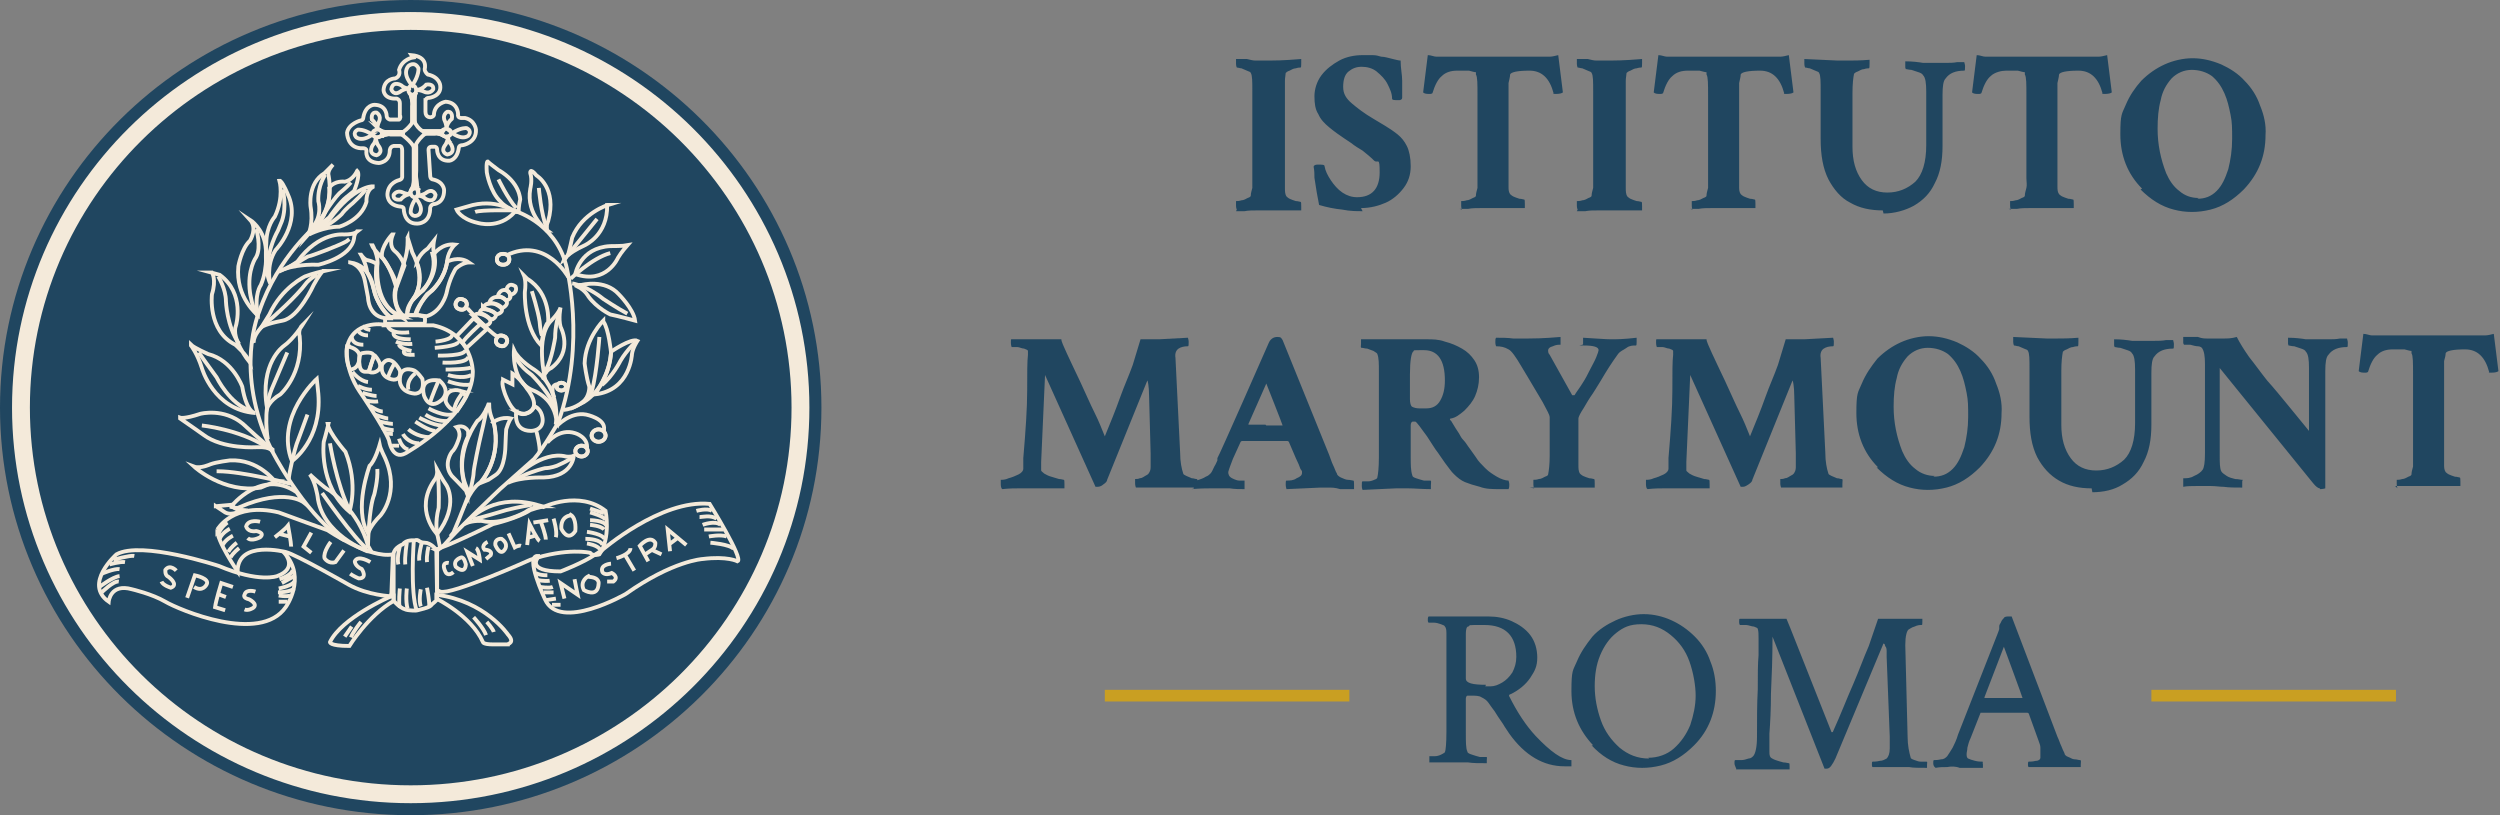 <?xml version="1.0" encoding="UTF-8"?>
<svg id="Livello_1" xmlns="http://www.w3.org/2000/svg" xmlns:xlink="http://www.w3.org/1999/xlink" version="1.1" viewBox="0 0 322 105">
  <rect x="0" y="0" width="322" height="105" fill="#808080" stroke="none"/>
  <!-- Generator: Adobe Illustrator 29.1.0, SVG Export Plug-In . SVG Version: 2.1.0 Build 142)  -->
  <defs>
    <style>
      .st0, .st1, .st2, .st3 {
        fill: none;
      }

      .st1 {
        stroke-width: 2.3px;
      }

      .st1, .st2 {
        stroke: #f4eada;
      }

      .st1, .st2, .st3 {
        stroke-miterlimit: 10;
      }

      .st2 {
        stroke-width: .5px;
      }

      .st3 {
        stroke: #c99f22;
        stroke-width: 1.5px;
      }

      .st4 {
        fill: #204660;
      }

      .st5 {
        clip-path: url(#clippath);
      }
    </style>
    <clipPath id="clippath">
      <rect class="st0" y="0" width="322" height="105"/>
    </clipPath>
  </defs>
  <g class="st5">
    <g>
      <path class="st4" d="M52.9,105c29.2,0,52.9-23.5,52.9-52.5S82.1,0,52.9,0,0,23.5,0,52.5s23.7,52.5,52.9,52.5Z"/>
      <path class="st1" d="M52.9,102.3c27.7,0,50.2-22.3,50.2-49.8S80.6,2.7,52.9,2.7,2.7,25,2.7,52.5s22.5,49.8,50.2,49.8Z"/>
      <path class="st2" d="M53.2,7.4s-1.4.2-1.8,1.6c0,0,.3.8-.5,1.1,0,0-1.4,0-1.5,1.5,0,0,0,1.2,1.7,1.1,0,0,.4.1.4.6v1.6c.1,0,.1.4-.1.5h-1.2c0,0-.4-.1-.4-.5,0,0,0-1.4-1.6-1.4,0,0-1.1,0-1.4,1.6,0,0,0,.4-.3.4,0,0-1.6.4-1.8,1.6,0,0,0,1.9,1.8,2,0,0,.7-.1.7.3,0,0-.3,1.5,1.6,1.6,0,0,1.4-.1,1.4-1.6,0,0,0-.5.5-.6h.8c0,0,.3,0,.3.6v3.4c0,0,0,.3-.4.4,0,0-1.4.3-1.5,1.8,0,0-.1,1.4,1.6,1.6,0,0,.5,0,.5.3,0,0,0,2,1.8,1.9,0,0,1.5,0,1.6-1.8,0,0-.1-.5.4-.7,0,0,1.4,0,1.4-1.8,0,0,0-1.1-1.5-1.4,0,0-.3,0-.3-.6l-.2-3.1s-.1-.5.4-.5h.4c0,0,.3,0,.3.4,0,0,0,1.5,1.6,1.4,0,0,1-.1,1.2-1.7,0,0,0-.3.5-.3,0,0,1.8-.3,1.7-2,0,0-.1-1.2-1.4-1.5h-.5c0,0-.5,0-.4-.5,0,0,0-1.5-1.6-1.6,0,0-1.3.2-1.5,1.5,0,0,.1.4-.4.5,0,0-.7.1-.7-.7v-1.5c.1,0,0-.3.5-.3,0,0,1.6-.2,1.4-1.6,0,0-.1-1.1-1.6-1.4,0,0-.4-.3-.4-.7,0,0,.5-1.6-1.7-1.8,0,0,0,0,0,0Z"/>
      <path class="st2" d="M53.3,15.5s-.6,1.1-1.7,1.7c0,0,1.4,1,1.8,1.9,0,0,.1-.9,1.5-2,0,0-1-.2-1.6-1.6h0ZM53.6,11.6c0,.4-.2.6-.5.6s-.5-.3-.5-.6.2-.6.5-.6.5.3.5.6h0ZM53.1,11s-1.4-1.4-.5-2.5c0,0,.8-.7,1.3.3,0,0,.1.9-.8,2.2,0,0,0,0,0,0Z"/>
      <path class="st2" d="M52.7,11.4s-.6,0-1-.4c0,0-1.1-.7-1.3.5,0,0,.3,1,1.3.2,0,0,.5-.3,1-.3h0ZM53.6,11.6s.7,0,1.3-.7c0,0,1-.2.9.6,0,0-.4.7-1.2.3,0,0-.4-.2-.9-.2ZM52.9,12.2s.3.9.2,1.5v2h.3v-2.9c0,0,0-.6.2-.9,0,0-.3.6-.7.3Z"/>
      <path class="st2" d="M52.9,12.2s.3.9.2,1.5v2h.3v-2.9c0,0,0-.6.2-.9,0,0-.3.6-.7.3ZM48.6,16.7c.4,0,.6.2.6.5s-.3.5-.6.5-.6-.2-.6-.5.3-.5.6-.5h0Z"/>
      <path class="st2" d="M48,17.3s-1.2,1-2.1.4c0,0-.6-.6.2-1,0,0,.7-.1,1.8.6ZM48.4,17.7s0,.6-.4,1c0,0-.7,1.1.5,1.3,0,0,1-.3.2-1.3,0,0-.3-.5-.3-1h0ZM48.6,16.7s0-.7-.7-1.3c0,0-.2-1,.6-.9,0,0,.7.4.3,1.2,0,0-.2.4-.2.9h0ZM49.2,17.5s.7-.3,1.1-.2h1.6v-.3h-2.2c0,0-.5,0-.7-.2,0,0,.5.3.3.7h0Z"/>
      <path class="st2" d="M49.2,17.5s.7-.3,1.1-.2h1.6v-.3h-2.2c0,0-.5,0-.7-.2,0,0,.5.3.3.7h0ZM57.5,16.6c-.4,0-.6.2-.6.5s.3.5.6.5.6-.2.6-.5-.3-.5-.6-.5ZM58.2,17.1s1.2,1,2.1.4c0,0,.6-.6-.2-1,0,0-.7-.1-1.8.6Z"/>
      <path class="st2" d="M57.7,17.6s0,.6.4,1c0,0,.7,1.1-.5,1.3,0,0-1-.3-.2-1.3,0,0,.3-.5.3-1h0ZM57.5,16.6s0-.7.7-1.3c0,0,.2-1-.6-.9,0,0-.7.4-.3,1.2,0,0,.2.4.2.9,0,0,0,0,0,0ZM57,17.4s-.6-.3-1-.2h-1.3v-.3h1.9c0,0,.4,0,.6-.2,0,0-.4.3-.2.7Z"/>
      <path class="st2" d="M57,17.4s-.6-.3-1-.2h-1.3v-.3h1.9c0,0,.4,0,.6-.2,0,0-.4.3-.2.7ZM52.9,24.8c0-.4.2-.6.5-.6s.5.3.5.6-.2.6-.5.6-.5-.3-.5-.6ZM53.5,25.5s1.2,1.2.5,2.1c0,0-.7.6-1.1-.2,0,0-.1-.8.7-1.9,0,0,0,0,0,0ZM53.8,25.2s.6,0,1,.4c0,0,1.1.7,1.3-.5,0,0-.3-1-1.3-.2,0,0-.5.3-1,.3h0ZM52.9,25s-.7,0-1.3.7c0,0-1,.2-.9-.6,0,0,.4-.7,1.2-.3,0,0,.4.2.9.2h0Z"/>
      <path class="st2" d="M53.8,24.4s-.3-1.6-.2-2.4v-3.1h-.3v4.3c0,0,0,.6-.2,1,0,0,.4-.3.8,0"/>
      <path class="st2" d="M53.8,24.6s-.3-1.6-.2-2.4v-3.1h-.3v4.3c0,0,0,.6-.2,1,0,0,.4-.3.8,0h0ZM66.1,27.1s5.3,1.4,6.8,7c0,0,2.7,10-1,20.3,0,0-1.8,3.2-3.1,4.7l-4.4,3.9s-5.7,5.4-7.2,7.2l-.5.4-.4-1.9s-.3-1.4.2-3.3c0,0,.1-2.3-.1-4.1"/>
      <path class="st2" d="M58,69.1l.4-.5c.8-1.8,2.2-5.5,2.2-5.5,0,0,.4-1.7.4-2.2,0-.5.7-3.9,1-5.1.3-1.2.7-3.2.7-3.2M66.8,27.2s0-.7.2-1.5c0,0,0-2.2-2.8-3.8,0,0-1.2-.9-1.4-1.1,0,0-.2,0-.1,1.4,0,0,.4,2.5,1.8,3.8,0,0,.6.8,2.3,1.3h0Z"/>
      <path class="st2" d="M64.2,23.1s1.2,2.5,2.3,3.7M66.3,27.3s-2.4-1.9-6.1-.7l-1.4.4s.5,1.2,2.7,1.7c0,0,2.8.9,4.8-1.4h0Z"/>
      <path class="st2" d="M66.1,27.1s-4.1-.1-4.9.2M70.5,29.7s-2.8-2-2.2-5.4c0,0,.3-1.1,0-2,0,0-.1-.8.8.3,0,0,2.7,1.6,1.5,5.9,0,0-.3.5-.1,1.2Z"/>
      <path class="st2" d="M69.4,24.2s.3,3.5,1,5.1M78.3,26.4s-3.3,1-4.6,4.2c0,0-.3,1.4-.5,2.1,0,0-.2.5-.6.8,0,0,.3-.8,2.7-1.9,0,0,3-1.3,2.9-5.2Z"/>
      <path class="st2" d="M76.9,28.2s-2.6,3.2-3.4,4.2c-.8,1,0,.1,0,.1M73.5,35.9s2.8-2.7,5.1-3.3"/>
      <path class="st2" d="M74.1,35.3s.6-3.4,4.5-3.6c0,0,1.7,0,2.2-.1,0,0-.8.9-1.2,1.6,0,0-1.5,3.5-5.5,2.1h0ZM73.7,36.5s1.9.3,4,2c0,0,1.8,1.2,3.1,1.9"/>
      <path class="st2" d="M74.9,36.7s3-.8,4.8,1.2c0,0,1.9,1.9,2.1,3.4,0,0-2.2-.6-3.2-.8,0,0-1.7-.8-2.8-2.3,0,0-.4-.8-1.4-1.3,0,0,.3-.2.3-.2ZM77.7,41.3s-2.3,2.3-2.4,5.5c0,0,.2,1.8.6,3,0,0,.1,1.2-.9,2.1,0,0,3.3-1.6,3.7-6.5,0,0-.3-3.1-1-4Z"/>
      <path class="st2" d="M77.2,43.4s-.3,4.6-1,7.1c0,0-1.1,2-3.6,2.3M78.7,45.3s2.6-1.8,3.4-1.4c0,0-.6.9-.7,1.7,0,0-.2,4.7-4.8,5.2,0,0,2-2.7,2.1-5.4h0Z"/>
      <path class="st2" d="M82.1,43.8s-1.4,1.3-2.2,2.7c0,0-1,2-2.4,3.1M71.7,54.9s1.7-1.9,3.8-1.5c0,0,2.5.5,2.3,1.9v.3"/>
      <path class="st2" d="M78,56.1c0,.4-.4.8-.9.8s-.9-.4-.9-.8.4-.8.9-.8.9.4.9.8Z"/>
      <path class="st2" d="M78,56.1c0,.4-.4.8-.9.8s-.9-.4-.9-.8.4-.8.9-.8.9.4.9.8ZM72.9,49.8c0,.3-.3.5-.6.5s-.6-.2-.6-.5.3-.5.6-.5.6.2.6.5h0Z"/>
      <path class="st2" d="M72.9,49.8c0,.3-.3.5-.6.5s-.6-.2-.6-.5.3-.5.6-.5.6.2.6.5h0ZM65.6,33.4c0,.4-.3.7-.8.7s-.8-.3-.8-.7.3-.7.8-.7.8.3.8.7Z"/>
      <path class="st2" d="M65.6,33.4c0,.4-.3.7-.8.7s-.8-.3-.8-.7.3-.7.8-.7.8.3.8.7ZM75.7,58.1c0,.4-.4.7-.8.7s-.8-.3-.8-.7.4-.7.8-.7.8.3.8.7Z"/>
      <path class="st2" d="M75.7,58.1c0,.4-.4.7-.8.7s-.8-.3-.8-.7.4-.7.8-.7.8.3.8.7Z"/>
      <path class="st2" d="M70.5,57s1.5-1.9,3.6-1.2c0,0,1.7.5,1.5,2M66.3,61.5s3.5-3.5,6.6-2.7c0,0,.6.1,1-.1,0,0-.1,2.7-3.9,2.8,0,0-3-.1-4.6.7l.8-.6h0Z"/>
      <path class="st2" d="M73.8,58.9s-.9.6-2.1,1.1c0,0-.8.3-1.5.3,0,0-1.4.3-2.9,1l-.8.4M60.3,67.1s2.9-3.5,8.4-2.2l1.1.3s-1.1,0-2.2.8c0,0-3.1,1.7-5.5,1.1,0,0-1.1-.1-2.1.3,0,0,.3-.3.3-.3Z"/>
      <path class="st2" d="M68.5,65s-1.7.3-3.3.7c0,0-3.3,1-4.3,1.2M56.3,68.8s-3-3.1-.4-6.9c0,0,.5-.5.4-1.4,0,0,.7,1.3,1.2,2,0,0,1.7,2.5-1.2,6.3ZM62.9,52.1s-.6,1.6-1.4,2.1c0,0-3.5,4.6-1.2,9,0,0,.1.4,0,.9,0,0,.7-1.4,1.6-2,0,0,2.8-3,1.7-7.7,0,0-.6-1-.6-2.3h0Z"/>
      <path class="st2" d="M60.4,55.8s-.3-1.2-1.6-.8c0,0,.6.6.3,1.5,0,0-.4,1.3-.9,1.7,0,0-1.2,1.6,0,3.1,0,0,1.3,1.3,2,2.1v.3c0,0-1.7-4.1.1-7.5v-.4c0,0,0,0,0,0ZM63.5,54.4s1-.8,2.3-.5c0,0-.3.4-.6,1.4,0,0-.1,1.6-.1,2.1,0,0,0,3-1.3,3.8l-.9.6-1,.4s2.8-3.2,1.7-7.7ZM64.8,48.9l1.2.6v-1.4c0,0,1,.6,1.9,2,0,0,2,2.3,0,3.1,0,0-1.5,1-2.8-2.3,0,0-.6-1.5-.3-1.9Z"/>
      <path class="st2" d="M66.5,53s-.5,2.5,1.9,2.5c0,0,1.5,0,1.5-1.4,0,0,0-1.2-.9-1.7h-.2c0,0-.6,1.5-2.3.6ZM69.1,55.6s.5,1.9.4,2.7M71.6,54.5s.7-4.5-2.8-6.9c0,0-2-1.2-2.6-2.5,0,0-.4,4.1,2.5,5.2,0,0,2.9,1,3,4.3Z"/>
      <path class="st2" d="M66.4,45.9s.3,1.1,2.1,2.4c0,0,2.7,2.7,3,4.5M70.2,48.8s-1.3-5.4.8-7.5c0,0,1-1,1.2-1.7,0,0-.3,1.4,0,2.5,0,0,1.7,3.1-1.2,5.3,0,0-.8.3-1,1.3Z"/>
      <path class="st2" d="M71.9,40.7s-.4,1.3-.4,2.8c0,0-.4,2.7-1.2,4.2v.4M71.4,51.2s-.7-1.5.3-1.7M70.6,41.6s.4-3.8-2.7-5.7l-.4-.4s.3.7.1,2.1c0,0-.2,4.5,2.1,6.9,0,0,.3-2.4.9-3h0Z"/>
      <path class="st2" d="M68.5,37.5s.8,2.5,1,3.9c0,0,.1,1.4.3,1.8M73.2,35.7s-2.9-5.3-8-2.8M52.5,30.6s.1,1.6-.4,3l-.7,2.2s-1.5,3.2.7,5h.3c0,0,.1-1.5,1.1-2.7,0,0,1.4-2.2-.4-5.6,0,0-.6-1.9-.6-1.9Z"/>
      <path class="st2" d="M53.7,33.8s.2-1,1.4-1.8l.8-1s-.2,1,0,1.6c0,0,.8,2.5-1.5,4.8l-1.3,1.3s1.7-2.1.6-4.9Z"/>
      <path class="st2" d="M55.9,32.7s1-1.4,2.7-1.2c0,0-.8.7-1,2,0,0-.1,2.6-2.6,4.4,0,0-1.5,1.9-1.5,2.7h-1c0,.1-.6-1.3,2-3.2,0,0,1.9-2.1,1.2-4.7ZM48,31.6s.8,1.5.6,2.6c0,0-.4,4.6,2.4,6.2l.8.5s-1.5-2-.8-4c0,0-.8-2.9-1.9-3.8,0,0-1-1-1.2-1.5Z"/>
      <path class="st2" d="M50.5,30.2s-1.5,1.6-1.3,2.9c0,0,1.7,2.3,1.9,3.8l1-2.7s-.4-1.2-1.3-1.9c0,0-.8-.6-.2-2.1ZM45.1,33.8s1.5.3,1.9,2.4l.4,2.1s0,2.7,2.6,2.7h.4c0-.1-1.7-1.2-2.3-3.9,0,0-.3-2.9-3-3.3Z"/>
      <path class="st2" d="M46.5,32.8s.6,1,.8,2.3c0,0,.6,1,1,2.8,0,0,.8,2.3,2.1,3h1.4c0,0-4-1.4-3.3-6.9,0,0-.3-.3-1.2-.5,0,0-.3,0-.8-.7h0ZM57.6,33.7s1.5-.8,2.8.1c0,0-.8,0-1.7.8,0,0-.8,1.2-1.2,3.2,0,0-.6,2.5-2.8,3l-1.1-.3s.5-1.9,2.1-3.1c0,0,1.6-1.6,1.9-3.7Z"/>
      <path class="st2" d="M49.6,41.1v.6h5.1s.1-.5,0-1c0,0-1.5-.3-4.1.1l-.9.2Z"/>
      <path class="st2" d="M49.4,41.8s-3.9-.6-4.7,2.9c0,0-.4,2.7,1.6,5.7,0,0,3.1,4.5,3.8,6.3,0,0,.4,2.6,2.1,1.7,0,0,8.7-4.8,8.7-10.5,0,0,0-4.9-5.1-6h-1.2c0,0-5.2,0-5.2,0Z"/>
      <path class="st2" d="M58.8,43.3l2.2-2.3,1.7,1.4-2.6,2.4-1.4-1.6Z"/>
      <path class="st2" d="M61.8,41.8s-1.9,1.7-2.2,2.3M60.2,39.7s2.5,2.8,3.9,3.7M59.9,38.7c.3.3.3.7,0,1-.2.3-.7.2-1,0-.3-.3-.3-.7,0-1,.2-.3.7-.2,1,0Z"/>
      <path class="st2" d="M59.9,38.7c.3.3.3.7,0,1-.2.3-.7.2-1,0-.3-.3-.3-.7,0-1,.2-.3.7-.2,1,0ZM65.1,43.4c.3.3.3.7,0,1-.2.3-.7.2-1,0-.3-.3-.3-.7,0-1,.2-.3.7-.2,1,0h0Z"/>
      <path class="st2" d="M65.1,43.4c.3.3.3.7,0,1-.2.3-.7.2-1,0-.3-.3-.3-.7,0-1,.2-.3.7-.2,1,0h0ZM61.1,40.7s.1-.5,1-.2c0,0,1.7.6.8,1.3l-.4.2-1.5-1.3Z"/>
      <path class="st2" d="M61.8,40.3s0-.6.8-.5c0,0,2.1.5.9,1.3h-.3c0,.1-.4-.5-1.4-.8Z"/>
      <path class="st2" d="M62.3,39.6s.1-.7,1.3-.5c0,0,2.1.8.4,1.4,0,0-.6-.6-1.8-.7,0,0,0-.3,0-.3Z"/>
      <path class="st2" d="M63.1,38.8s.3-.8,1.5-.5c0,0,1.5.6.1,1.4,0,0-.6-.8-1.7-.6,0,0,.1-.3.1-.3Z"/>
      <path class="st2" d="M64.2,37.9s.4-.9,1.2-.4c0,0,.9.9-.2,1.2,0,0-.5-.6-1.1-.5,0,0,.1-.3.1-.3Z"/>
      <path class="st2" d="M65.2,37.4s.2-1.2,1.2-.5c0,0,.4.8-.7,1.1,0,0,0-.5-.5-.6ZM49.9,41.8s0,1.3,2.8,1M50.7,42.9s-.3.8,2.2.8M51,44s.8.4,2.1.3M51.4,44.4s0,.5,1.6.8M52.1,45.1s-.6.7,1.3.6M47,42s-.4.3.7.5M46.2,42.7s.3.5,1.2.5M45.3,43.3s-.1,1.1,1.5,1.1M56.1,44s2.4-.2,2.1-1M56,44.8s3.3-.2,3-.9M56.4,45.8s3.8.1,3.5-.8M57,46.7s3.3.2,3.3-.8M57.4,47.6s3.5,0,3.4-.4M57.7,48.3s1.9.6,3,0M57.7,49.1s1.8.7,3,.4M45.1,44.7s1.2.3,1.2,1.2c0,0,.1,1.6-1.2,1.7,0,0-.7-1.1-.4-3h.3Z"/>
      <path class="st2" d="M46.6,45.5s1.7-.4,1.5.5l-.6,1.8s-1.1.5-1.2-.9c0,0-.2-1.2.3-1.4h0Z"/>
      <path class="st2" d="M48.2,45.7s1.2,1.2.6,1.9c0,0-.5.6-1.3.3,0,0,.6-2,.8-2.3ZM49.2,47s.9-1.8,2.3.7c0,0,.3,1.2-.8,1.2,0,0-1.8-.1-1.5-1.9Z"/>
      <path class="st2" d="M50.8,46.8s-.7,1.2-.8,1.8M53.3,47.7s-1.9-.8-1.8,1.4c0,0,0,1.4,1.9,1.6,0,0,1.4.1,1-1.9,0,0-.6-.9-1.1-1.1Z"/>
      <path class="st2" d="M53.5,48.1s-1.2.8-.9,2.1M56.5,49s-2.5-.5-1.9,1.9c0,0,.6,2.1,2.3.6,0,0,1.3-1.1-.3-2.5Z"/>
      <path class="st2" d="M56.5,49s-1,2.3-1.1,2.9M59.2,50.3s-1.8-.5-1.8,1.4c0,0,.4,1.2,1.5,1.2l1.1-1.8s-.2-.6-.8-.8h0Z"/>
      <path class="st2" d="M59.5,50.7s-.9,1.1-1,2.1M45.4,47.9s.9,1.2,2,1.3M46.1,49.7s.9.5,1.8.5M46.7,50.6s1.2.4,1.8.4M47.2,51.6s.8.2,1.5.1M47.7,52.3s1,.7,1.6.7M48.3,53.4s1.3.5,1.7.5M48.9,54.3s1.3.3,1.7.3M49.2,55.1s1,.3,1.5.3M49.8,55.8s.5.1.8.1M50.5,57.4s.5,0,.9,0M51.4,56.5s.3,1.2,1.2,1.4M51.9,55.9s.6,1.2,2.1,1.2M52.6,55.3s1.1,1,2.7,1M53.5,54.3s1.7,1.2,2.6,1.2M54,53.8s1.8,1,2.9,1M54.8,53.4s1.4,1,3,.8M55.2,52.6s2.1,1.2,3.3.7M44.4,69.6l-.5-.3c-4.9-3.4-8.9-11.3-8.9-11.3-5-10.2-1.6-17.9-1.6-17.9,2.4-7.1,7.5-11.2,7.5-11.2,0,0,1.8-3,2.8-4,0,0,1-.8,1.5-1.4"/>
      <path class="st2" d="M42.9,21.2s-.7.7-.6,1.3c0,0,1,4.3-1.8,6.8l-.8.9s.7-1.3.3-3.6c0,0-.4-3,1.8-4.3,0,0,1.1-1.1,1.1-1.1Z"/>
      <path class="st2" d="M41.9,22.5s-1,1.4-.9,3.4c0,0,.6,1.9-.8,3.4"/>
      <path class="st2" d="M46,22s-.5,1.2-1.6,1.4c0,0-1.3-.2-2,.8,0,0,.5,3.2-2.8,6,0,0,2-1.6,2.8-2.2,0,0,1.4-2,2.2-2.6l1-.8s.9-2.1.4-2.6Z"/>
      <path class="st2" d="M48,24s-2.4-.1-5.6,4.3c0,0-1.3,1.3-2.6,1.9,0,0,1.9-1,3.9-1,0,0,2.8-.8,3.5-3.2,0,0-.1-1.4.8-1.9Z"/>
      <path class="st2" d="M47.1,24.4s-.3.5-1.7,1.8c0,0-.9.7-1.4,1.4,0,0-1.4,1.4-3.1,2M33.2,40.6s-2.9-2.3-2.5-6.3c0,0,.4-2.3,1.5-3.3,0,0,1-1.6,0-2.7,0,0,1.7,1.1,2,3.4,0,0,.4,2.7-.6,5,0,0-.9,1.2-.4,3.8h0Z"/>
      <path class="st2" d="M33,29.5s.7,2.3,0,3.6c0,0-1.2,1.6-.8,4.6,0,0,.3,2.1,1,3M36,23.3s.6,2.1-.6,4.6c0,0-1.1,1.2-1.1,3.4,0,0-.3,3.5.5,5.2,0,0-.6-2.3.7-4.3,0,0,3.3-3.4,1.6-7.1,0,0-.6-1.5-1-1.8ZM27.3,35.1s.6.9,0,2.8c0,0-.6,4.7,3,6.5,0,0,1.6,1.4,1.8,2.2,0,0-2.4-3-1.7-4.7,0,0,1.2-4.1-2.1-6.5l-1.1-.3Z"/>
      <path class="st2" d="M28.1,35.6s1,1.6,1,3.2c0,0,.1,3.2,1.7,5.5M24.6,44.5s.8,1,1.4,2.9c0,0,1.5,5.4,6.9,5.8,0,0-1.1.1-1.7-3.4,0,0-1.2-3.4-4.4-4.2,0,0-1.8-.8-2.2-1.2Z"/>
      <path class="st2" d="M25.6,45.4s1.4,2,2.3,3.2c0,0,1.7,3.5,4.4,4.3M23.2,53.8s.5.2,2.6-.5c0,0,3-.8,5.5,1.3,0,0,3,2.8,3.8,3.3v.3c0,0-.1-.7-2-.6,0,0-4.4.3-6.9-1.6,0,0-2.4-1.7-3-2.1Z"/>
      <path class="st2" d="M26,54.8s4.8.5,8.2,2.7M36.4,24.4s.6,2.1-.1,4.1l-.5,1.2s-1.4,2.4-1.3,4.9M35.9,35l2.5-1.2s1.2-.8,1.4-.8c.2,0,3.7-1.3,4.8-1.9l.4-.3"/>
      <path class="st2" d="M46,29.8s-.2.4-1.7.4c0,0-3.2-.4-6,3.5l-1.2.8s1.7-.5,3.9-.4c0,0,4.2-.9,4.6-3.4,0,0,0-.6.4-.9ZM32.7,44.2s-.4-1.2,2.4-3.3c0,0,3.1-2.7,4.4-4.5,0,0,.6-.7,1.4-1"/>
      <path class="st2" d="M41.7,34.9s-1.4.3-2.4.7c0,0-3,1.4-4.6,4.9l-1,1.6s.6-.4,2.7-.8c0,0,0,0,0,0,2.1-.4,4-4.6,4-4.6,0,0,.7-1.3,1.2-1.8,0,0,0,0,0,0ZM34.5,56.6s-.7-3.6.5-6.5l2-4.7"/>
      <path class="st2" d="M39,41.8s-1.2,1.9-2.5,2.8c0,0-3.1,2.2-2.1,8,0,0,.3-1,1.7-1.8,0,0,3-2.6,2.5-7.5,0,0-.3-.8.4-1.5h0ZM39.6,53.4s-1.2,3.3-1.4,3.8c-.2.5-1,3.8-1,4.5"/>
      <path class="st2" d="M40.8,48.8s-5.4,4.9-3.2,10.6c0,0,3.9-2.7,3.4-8.7l-.2-1.9ZM37.4,62.3s-6.2-1.6-9.3-1.6c0,0-.1,0-.2,0"/>
      <path class="st2" d="M35.4,62s-2.1-2.9-5.8-2.7c0,0-1.7.2-2.5.5,0,0-1.3.6-2.1.3,0,0,3.8,3.5,8.6,2.7l1.9-.8h0Z"/>
      <path class="st2" d="M29.8,65.2s3.9-4.9,8.4-1.8l.9,1.3s-2.4-1.9-8.2.6c0,0,.2.3-1.1,0h0Z"/>
      <path class="st2" d="M27.8,65.2l2.2-.2s-.2.6,1.2.7c0,0-1.3.8-2.2.3l-1.2-.8ZM47.3,71s-5.9-2.2-6.4-7.1c0,0-.3-1.9-1-2.8,0,0,1.9,1.8,2.6,2.1,0,0,3.7,2.6,4.9,7.1l.4.7s-.5,0-.5,0Z"/>
      <path class="st2" d="M41.5,63.5s4.1,5.9,5.8,7.2M47.4,70.2s.1-4.8.8-6.5c0,0,.5-1.9.4-3.3"/>
      <path class="st2" d="M48.9,57.3s-.6,2.1-1.3,2.7c0,0-2.1,5.6-.2,8.7,0,0,.3-1,1.6-2.3,0,0,2.6-2.9.6-7.4,0,0-.6-1.2-.7-1.7ZM42.3,54.6s-.3,1.3-.6,2.3c0,0-.7,5.6,3.3,9,0,0,1.2-3.4-.5-7.7,0,0-2.1-2.4-2.3-3.6Z"/>
      <path class="st2" d="M42.5,57.1s.8,5.2,2.6,8.8M53.3,69.6s-1-.1-1.4.5c0,0-1.1.4-1.2,1.2v6.1c.1,0,.8,1.1,2,1.2,0,0,.8.1,1.1,0,.3-.1,1.4-.3,1.7-.6.2-.3.8-.6.8-.9s-.1-6.3-.1-6.3c0,0-.7-.9-1.5-.9s-.7-.5-1.3-.3Z"/>
      <path class="st2" d="M50.4,76.8c-.3.1-6.4,2.8-7.9,5.9,0,0-.1.5,2.5.5,0,0,2.4-3.9,5.7-5.8v-.7h-.3ZM56.2,77.1s4.5,2.2,6,5.6c0,0,0,.3,1.3.3h1.9c0-.1,1-.2,0-1.3,0,0-2.9-4.3-9.2-5.1,0,0,0,.6,0,.6ZM53.3,69.6s-.5,6.8.4,9.1M52.4,69.9s-.3,1.8-.2,2.8M51.5,70.4s-.4,1.3-.2,2.3M54.3,70s-.4,1.5-.3,2.2M55.2,70.4s-.3,1.1-.2,2M55,75.7s.3,1.6.3,2.4M54.2,75.9s-.3,1.4,0,2.2M52.4,75.8s-.2,1.6.1,2.6M51.5,75.8s-.2,2,0,2.4"/>
      <path class="st2" d="M45.3,80.7s-.7,1-.9,1.3M46.5,80.1s-1,1.2-1.3,2M61,79.5s1.3,1.4,1.6,2.3M62.7,80.1s.8.9.9,1.3M28,68.2s2-3.6,7.9-2.2l6.3,2.3s5.4,3.7,8.4,3.1l-.2,5.4s-3-.1-5.5-1.5c0,0-6.8-3.9-8.1-4.2,0,0-6.2-1.6-6.2,2.5,0,0-2.8-4.1-2.6-5.4h0s0,0,0,0Z"/>
      <path class="st2" d="M29.3,67.3s-.8.5-1.2,1.5M29.6,68.1s-1,.5-1.3,1.3M30,69s-1,.5-1.3,1.2M30.5,69.9s-.8.6-1.1,1.2M30.8,70.6s-.8.6-1.1,1.2M33.5,67.2s-1.5-.4-1.8.6c0,0,.2.8,1.3.6,0,0,1.2.2.5.8,0,0-1.1.6-1.6.1M35.4,69.2s1.3-1,1.7-1.5c0,0,.4,2.2.4,2.7M36.1,68.8l1.2.3M40.1,68.6l-1,1.8,1,.8M42.6,69.8s-1,1.3-.8,2.1c0,0,.5.8,1.4.5l1.1-1.5M47.7,72.4s-1.6-1-2-.1c0,0,0,.6.9,1,0,0,.8,1.2-.4,1.2,0,0-.7-.3-1.1-.6M57.8,72.5s-1.1-.2-.4,1.2c0,0,.3.6,1,0M59.4,71.8s-1.1.3-.7,1.2c0,0,1.2,1.1,1.3-.3,0,0-.2-1-.6-.9ZM60.9,72.9l-.7-1.8,1.6,1s-.1-1.3-.5-1.5M62.8,69.8s-.9.4-.4,1c0,0,1.1,0,.8.7l-.6.5M64.6,69.4s-.9-.1-.8.8c0,0,.6,1.5,1.2.6,0,0,.6-.7-.4-1.4h0ZM65.5,68.7l.8,1.8s.5-.3.8-.2M67.9,70.2l.3-2.7s1,2,1.3,2.2M67.9,69.3l1-.3M68.7,67.3s1.4-.2,1.9-.3M69.7,67.3s.6,1.6.6,2.2M71.3,66.8s.5,1.6.3,2.4M73.4,66.4s-1.2.1-1.1,1.7c0,0,.8,1.8,1.8.3,0,0,.2-1.6-.6-2.1h0s0,0,0,0Z"/>
      <path class="st2" d="M56.1,70.8s1.5-.4,7.4-3.3c0,0,3.1-.7,4.8-1.8,0,0,1.4-.5,1.7-.4,0,0,4.6-2.2,8,.5,0,0,.7,3.5-.8,5.6,0,0-.8.3-1.2-.2,0,0-2.9-.7-7.7.9,0,0-10.2,4.6-11.6,4.1l-.4-.2s0-5.1,0-5.1ZM76,65.5l1.8.6"/>
      <path class="st2" d="M76,66s1.9.5,2,1M76,67s1.8,0,2.1.7M76,67.6s1.4.1,1.8.6M77.8,69.5c.1-.7-2.2-1-2.2-1M75.4,69.4c.5,0,2,.1,2.2.8M75.6,70s1.4.2,1.7.8"/>
      <path class="st2" d="M69.3,71.8s-1.6,1.8,2.9,1.8c0,0,2.9-1.1,4.5-2.2l.8-.5s7.6-6.6,13.9-6c0,0,4.4,7.1,3.6,7.4,0,0-1.3-.7-4.5-.3,0,0-3.8.2-9.9,4.5,0,0-8.5,4.9-10.4.7,0,0-2.7-5.7-.9-5.6,0,0,0,0,0,0Z"/>
      <path class="st2" d="M69,73.8s.4.3,1.5.3M69.2,74.7s.9.2,1.6.1M69.6,75.6s1.1.2,1.6,0M70,76.3h1.3M70.3,77.3l1.3-.2M71.1,77.9h1.1M72.7,77.1l-.5-2,2.2,1.5s-.3-1.4-.4-2M75.8,74.2s-1.2.6-.6,1.8c0,0,1.8,1.1,1.9-.8,0,0,.2-.8-1.2-.9ZM78.7,72.6s-1.5.1-1.1,1.1c0,0,.3.5,1.2.1,0,0,1,.5.2,1.1h-.8M79.4,71.9s1.8-.5,1.8-1.3M80.4,71.3l1.3,2.2M83.5,72.3l-1.1-2s1.3-1.5,2-.4c0,0,.1.6-.4.9l-.9.6M83.9,70.8l1.3.6M86.3,71l-.3-2.8,2.4,2M86.2,70.1l1.2-.9M89.7,65.8s1.4-.4,2,0M90.1,66.6c.3,0,1.4-.3,2.2.2M90.5,67.6s1.6-.6,2.3,0M90.7,68.2h2.5M91.3,69.1s1.5-.3,2.3,0M91.5,69.9s2.5.2,3,.8M36.7,71.3s1.7,1.9-1,2.9c0,0-2.3.9-7.5-1.3,0,0-10-3.3-13.2-1.5,0,0-4.3,3.8-1,6.1,0,0,.2-2.4,3-1.6,0,0,2.6.6,4.3,1.6,1.7,1,12.2,5.5,15.5.7,0,0,2.7-3.7-.1-6.9,0,0,0,0,0,0Z"/>
      <path class="st2" d="M36,74.6s1.6-.5,1.7-1.2M36.3,75.1l1.6-.9M35.9,75.8s2-.4,2-1M35.8,76.3s1.5,0,2.1-.5M35.9,76.7s1,.2,1.5,0M35.9,77.5h1.1M14.6,72.1s2.1-.6,2.7-.5M14.1,72.7s1.4-.4,2-.3M13.1,73.9s1.6-.7,2.3-.6M12.8,75.6s1.7-1.3,2.6-1.4M13.1,76.3s1.5-1.5,2.2-1.4M22.7,73.5s-.8-.9-1.4-.1c0,0-.1.7.4.9,0,0,1.4,1,.3,1.4,0,0-1-.3-1.2-.8M24.1,77l1-2.9s2,.4,1.5,1.2c0,0-.5,1-1.6.3M29,78.6l-1.3-.4c.1-.8.8-3.1.8-3.1l1.5.5M28.3,76.6l.8.3M32.9,76.2s-1.2-.4-1.4.4c0,0-.3.4.6.6,0,0,1.2.6.5,1.1,0,0-.6.4-1.1.2"/>
      <path class="st4" d="M159.3,27c0,0-.1-.2-.1-.5,0-.4,0-.6,0-.6.2,0,.4,0,.7-.1.3,0,.6-.2.8-.3.3-.1.4-.2.4-.3,0-.3.1-.6.2-1,0-.4,0-.8,0-1.3v-11.2c0-1.2,0-2-.2-2.3,0-.1-.2-.2-.5-.3-.2-.1-.5-.2-.7-.3-.2,0-.4-.1-.6-.1,0,0-.1-.2-.1-.5s0-.5,0-.6h1.4c.4.1.8.2,1.1.2.3,0,.5,0,.8,0,.3,0,.6,0,1,0s1.8,0,4.1-.2c0,.2,0,.3,0,.5,0,.4,0,.6-.1.6-.1,0-.3,0-.6.1-.3,0-.6.2-.8.3-.3.1-.4.2-.5.3,0,.2-.1.6-.1,1,0,.4,0,.8,0,1.1v11.2c0,.5,0,1,0,1.5,0,.4,0,.8.2,1.1,0,0,.2.2.4.3.2.1.5.2.8.3.3,0,.5.1.6.1s.1.2.1.6,0,.4,0,.5c0,0-.3,0-.6,0-.3,0-.7,0-1.2,0-.5,0-1,0-1.4,0-.3,0-.6,0-1,0-.4,0-.8,0-1.4,0-.6,0-1.2,0-1.7.1-.5,0-.9,0-1.1,0h0s0,0,0,0ZM175.5,27.2c-.8,0-1.6,0-2.6-.2-1-.1-2-.3-3-.6-.1-.5-.2-1.1-.3-1.6-.1-.6-.2-1.3-.3-1.9,0-.4,0-.9-.1-1.4,0-.2.2-.3.5-.3.6,0,.9,0,.9.2.1.6.4,1.2.8,1.8.4.6.9,1.2,1.5,1.6.6.4,1.2.6,1.9.6,1.9,0,2.9-1.1,2.9-3.2s-.2-1.1-.7-1.5c-.5-.5-1-.9-1.5-1.3-.5-.3-1-.6-1.5-1l-.9-.6c-.6-.4-1.3-.9-1.9-1.4-.6-.5-1.1-1-1.4-1.7-.4-.6-.5-1.4-.5-2.3s.3-1.9.9-2.7c.6-.8,1.4-1.4,2.3-1.9.9-.5,2-.7,3-.7.4,0,.8,0,1.3,0,.4,0,.8.1,1.1.2.5,0,1,.2,1.5.3.4.1.8.2,1,.2,0,1,.2,1.8.2,2.6,0,.8,0,1.5,0,2.2,0,.2-.2.3-.4.3-.6,0-.9,0-.9-.2,0-.7-.3-1.3-.6-1.9-.3-.6-.8-1.1-1.4-1.6-.5-.4-1.2-.6-1.9-.6-.7,0-1.2.2-1.7.6-.5.4-.7,1.1-.7,2s.4,1.5,1.1,2.1c.7.6,1.6,1.3,2.8,2l1.5.9c.5.3,1.1.7,1.6,1.1.5.4.9.9,1.2,1.5.3.6.5,1.5.5,2.6s-.3,2-.9,2.8c-.6.8-1.4,1.5-2.3,1.9s-2,.7-3.2.7h0ZM188.3,27c0,0-.1-.2-.1-.5,0-.4,0-.6,0-.6.2,0,.4,0,.7-.1.3,0,.6-.2.8-.3.3-.1.4-.2.4-.3,0-.3.1-.6.2-1,0-.4,0-.8,0-1.3v-10.6c0-1.5,0-2.4-.2-2.7v-.3c-.2,0-.5-.1-.9-.2-.4,0-.9,0-1.5,0-.8,0-1.5.2-2,.7-.5.4-.9,1.2-1.2,2.2,0,0-.1.1-.3.1-.4,0-.7,0-.9-.2l.6-4.8c.4,0,.8.2,1.1.2.3,0,.6,0,.9,0,1,0,2.1,0,3.2,0,1.1,0,2.2,0,3.2,0s2.1,0,3.2,0c1.1,0,2.2,0,3.2,0,.3,0,.6,0,.9,0,.3,0,.7-.1,1.1-.2l.6,4.8c-.1.1-.4.2-.9.2s-.3,0-.3-.1c-.5-1.9-1.5-2.9-3.1-2.9s-2.4.2-2.5.5c0,.3-.1.6-.2,1.1,0,.4,0,.9,0,1.5v10.5c0,.5,0,.9,0,1.3,0,.4,0,.7.2,1,0,0,.2.2.4.3.2.1.5.2.8.3.3,0,.5.1.6.1s.1.2.1.6,0,.4,0,.5c0,0-.3,0-.6,0s-.7,0-1.2,0c-.5,0-1,0-1.4,0-.3,0-.6,0-1,0-.4,0-.8,0-1.4,0-.6,0-1.2,0-1.7.1-.5,0-.9,0-1.1,0h0s0,0,0,0ZM203.2,27c0,0-.1-.2-.1-.5,0-.4,0-.6,0-.6.2,0,.4,0,.7-.1.3,0,.6-.2.8-.3.3-.1.4-.2.4-.3,0-.3.1-.6.2-1,0-.4,0-.8,0-1.3v-11.2c0-1.2,0-2-.2-2.3,0-.1-.2-.2-.5-.3-.2-.1-.5-.2-.7-.3-.2,0-.4-.1-.6-.1,0,0-.1-.2-.1-.5s0-.5,0-.6h1.4c.4.1.8.2,1.1.2.3,0,.5,0,.8,0,.3,0,.6,0,1,0s1.8,0,4.1-.2c0,.2,0,.3,0,.5,0,.4,0,.6-.1.6-.1,0-.3,0-.6.1-.3,0-.6.2-.8.3-.3.1-.4.2-.5.3,0,.2-.1.6-.1,1,0,.4,0,.8,0,1.1v11.2c0,.5,0,1,0,1.5,0,.4,0,.8.2,1.1,0,0,.2.2.4.3.2.1.5.2.8.3.3,0,.5.1.6.1s.1.2.1.6,0,.4,0,.5c0,0-.3,0-.6,0-.3,0-.7,0-1.2,0s-1,0-1.4,0c-.3,0-.6,0-1,0-.4,0-.8,0-1.4,0-.6,0-1.2,0-1.7.1-.5,0-.9,0-1.1,0h0s0,0,0,0ZM218,27c0,0-.1-.2-.1-.5,0-.4,0-.6,0-.6.2,0,.4,0,.7-.1.3,0,.6-.2.8-.3.3-.1.4-.2.4-.3,0-.3.1-.6.2-1,0-.4,0-.8,0-1.3v-10.6c0-1.5,0-2.4-.2-2.7v-.3c-.2,0-.5-.1-.9-.2-.5,0-1,0-1.5,0-.8,0-1.5.2-2,.7-.5.4-.9,1.2-1.2,2.2,0,0-.1.1-.3.1-.4,0-.7,0-.9-.2l.6-4.8c.4,0,.8.2,1.1.2.3,0,.6,0,.9,0,1,0,2.1,0,3.2,0,1.1,0,2.2,0,3.2,0s2.1,0,3.2,0c1.1,0,2.2,0,3.2,0,.3,0,.5,0,.9,0,.3,0,.7-.1,1.1-.2l.6,4.8c-.1.1-.4.2-.9.2s-.3,0-.3-.1c-.5-1.9-1.5-2.9-3.1-2.9s-2.4.2-2.5.5c0,.3-.1.6-.2,1.1,0,.4,0,.9,0,1.5v10.5c0,.5,0,.9,0,1.3,0,.4,0,.7.2,1,0,0,.2.2.4.3.2.1.5.2.8.3.3,0,.5.1.6.1s.1.2.1.6,0,.4,0,.5c0,0-.3,0-.6,0-.3,0-.7,0-1.2,0s-1,0-1.4,0c-.3,0-.6,0-1,0-.4,0-.8,0-1.4,0-.6,0-1.2,0-1.7.1-.5,0-.9,0-1.1,0h0s0,0,0,0ZM242.5,27.1c-1.6,0-3-.3-4.2-1-1.2-.6-2.1-1.7-2.8-3-.7-1.4-1-3.1-1-5.2v-6.2c0-1.2,0-2-.2-2.3,0-.1-.2-.2-.5-.3-.2-.1-.5-.2-.7-.3-.2,0-.4-.1-.6-.1,0,0-.1-.2-.1-.5s0-.5,0-.6l4.3.2c.2,0,.6,0,1.3,0,.7,0,1.6,0,2.8-.1,0,.2,0,.3,0,.5,0,.4,0,.6-.1.6-.1,0-.3,0-.6.1-.3,0-.6.2-.8.3-.3.1-.4.2-.5.3-.1.5-.2,1.3-.2,2.5v6.9c0,1.8.4,3.2,1.2,4.3.8,1.1,1.9,1.6,3.3,1.6s2.6-.5,3.6-1.4c.9-.9,1.4-2.5,1.4-4.7v-6.9c0-1.1-.1-1.8-.4-2.1-.1-.2-.3-.3-.6-.4-.3-.1-.6-.2-.9-.3-.3,0-.6-.1-.7-.1s0,0-.1-.2c0-.2,0-.3,0-.5,0-.2,0-.3,0-.3.9,0,1.7.1,2.3.2.6,0,1.2,0,1.6,0s.8,0,1.3,0c.5,0,1,0,1.5-.1.5,0,.8,0,.9,0,0,.1.1.3.1.5,0,.4,0,.6-.1.6-1.1,0-1.9.3-2.4,1-.3.3-.4,1-.4,2.1v6.6c0,1.9-.3,3.5-1,4.8-.6,1.3-1.5,2.2-2.7,2.9-1.1.6-2.5,1-3.9,1h0s0,0,0,0ZM259,27c0,0-.1-.2-.1-.5,0-.4,0-.6,0-.6.2,0,.4,0,.7-.1.3,0,.6-.2.8-.3.3-.1.4-.2.4-.3,0-.3.1-.6.2-1s0-.8,0-1.3v-10.6c0-1.5,0-2.4-.2-2.7v-.3c-.2,0-.5-.1-.9-.2-.4,0-.9,0-1.5,0s-1.5.2-2,.7c-.5.4-.9,1.2-1.2,2.2,0,0-.1.1-.3.1-.4,0-.7,0-.9-.2l.6-4.8c.4,0,.8.2,1.1.2.3,0,.6,0,.9,0,1,0,2.1,0,3.2,0,1.1,0,2.2,0,3.2,0s2.1,0,3.2,0c1.1,0,2.2,0,3.2,0,.3,0,.5,0,.9,0,.3,0,.7-.1,1.1-.2l.6,4.8c-.1.1-.4.2-.9.2s-.3,0-.3-.1c-.5-1.9-1.5-2.9-3.1-2.9s-2.4.2-2.5.5c0,.3-.1.6-.2,1.1,0,.4,0,.9,0,1.5v10.5c0,.5,0,.9,0,1.3,0,.4,0,.7.2,1,0,0,.2.2.4.3.2.1.5.2.8.3.3,0,.5.1.6.1s.1.2.1.6,0,.4,0,.5c0,0-.3,0-.6,0-.3,0-.7,0-1.2,0-.5,0-1,0-1.4,0-.3,0-.6,0-1,0-.4,0-.8,0-1.4,0-.6,0-1.2,0-1.7.1-.5,0-.9,0-1.1,0h0ZM275.9,24.3c-1.9-1.9-2.8-4.3-2.8-7s.2-2.6.7-3.8c.5-1.2,1.2-2.2,2-3.1.9-.9,1.9-1.6,3-2.1,1.1-.5,2.4-.8,3.6-.8,1.3,0,2.5.3,3.7.8,1.1.5,2.2,1.2,3,2.1.9.9,1.6,2,2,3.2.5,1.2.8,2.5.7,3.8,0,2.7-.9,5-2.8,7-1.3,1.3-2.7,2.2-4.3,2.6-1.6.4-3.2.4-4.7,0-1.6-.4-3-1.3-4.3-2.6h0ZM283,25.6c1,0,1.8-.3,2.5-1,.7-.7,1.1-1.6,1.5-2.8.3-1.2.5-2.5.5-3.9s0-2.1-.2-3.1c-.2-1-.4-1.9-.8-2.8-.4-.9-.9-1.6-1.6-2.2-.7-.5-1.6-.8-2.6-.8s-1.9.4-2.6,1.1c-.7.8-1.2,1.7-1.4,2.8-.3,1.1-.4,2.3-.4,3.7,0,2,.4,3.9,1.1,5.7.4.9.9,1.7,1.7,2.3.7.6,1.5.9,2.5.9h0s0,0,0,0ZM129,62.9c0,0-.1-.2-.1-.5,0-.4,0-.6,0-.6.2,0,.6,0,1-.2.4-.1.9-.3,1.3-.5.4-.2.6-.5.6-.7v-1.4c.3-3.5.5-6.4.5-8.7,0-2.3,0-3.8.1-4.6,0-.2,0-.4,0-.5,0-.1-.2-.2-.5-.3-.3,0-.6-.2-.9-.2-.2,0-.5,0-.7,0,0,0-.1-.2-.1-.6s0-.4.1-.4c.2,0,.5,0,.9,0,.4,0,.8,0,1.3,0,.5,0,.9,0,1.2,0s.6,0,1,0c.4,0,.8,0,1.2,0s.7,0,.8,0c0,.3.3.9.7,1.8.4.9,1,2.1,1.7,3.6.7,1.5,1.3,2.9,1.9,4.1.5,1,.9,2,1.3,3h0s0,0,0,0c.7-1.7,1.4-3.4,2-5.1.5-1.4,1.1-2.7,1.6-4.1l1-3.3c.2,0,.5,0,.9,0,.4,0,.9,0,1.5,0l3.7-.2c0,0,.1.3.1.5,0,.4,0,.6-.1.6h0c-.5,0-.9.1-1.2.3-.3.2-.5.6-.4,1.2l.6,12.2c0,1.2.2,2.1.4,2.7,0,.1.2.2.4.3.2.1.5.2.7.3.3,0,.4.1.6.1s.1.2.1.6,0,.3,0,.5c-.3,0-.6,0-.9,0-.5,0-1,0-1.5,0-.5,0-1,0-1.3,0s-.8,0-1.4,0c-.6,0-1.2,0-1.7,0-.5,0-.9,0-1.1,0,0,0-.1-.3-.1-.5,0-.4,0-.6,0-.6.2,0,.4,0,.6-.1.3,0,.5-.2.7-.3.2-.1.4-.2.5-.4.2-.3.2-.6.2-.8,0-.6,0-1.1,0-1.7l-.2-7.4c0-1.3-.2-2-.2-2s0,0-.1.2l-5.1,12.6c0,.2-.2.4-.5.6-.2.2-.5.3-.7.3s-.1,0-.3,0l-6.5-14.4-.5,11.2v.7c0,.2,0,.3,0,.4,0,.1.2.2.4.4.2.1.5.3.9.4.3.1.7.2,1,.3.3,0,.5.1.6.1s.1.2.1.6,0,.3,0,.5c-1.2,0-2.1,0-2.7,0-.6,0-1,0-1.3,0-.2,0-.4,0-.6,0-.1,0-.3,0-.4,0-.2,0-.5,0-.9,0-.5,0-1.2,0-2.1.1h0s0,0,0,0Z"/>
      <path class="st4" d="M153.8,62.9c0,0-.1-.2-.1-.4,0-.4,0-.6,0-.6.2,0,.4,0,.7-.1s.6-.2.9-.4c.3-.1.5-.3.6-.4.2-.2.3-.5.5-.9.2-.3.3-.6.4-.8v-.3c.1,0,6.6-14.8,6.6-14.8.2-.5.6-.8,1.1-.8s.5.1.7.4l6,14.8c.2.5.3.9.5,1.3.2.4.3.8.5,1.1,0,.2.3.4.5.5.3.1.6.3.9.3s.6.1.7.1.1.2.1.5,0,.5,0,.6h-1.8c-.6-.2-1.1-.2-1.5-.2-.3,0-.7,0-1,0l-4.4.2c0,0-.1-.3-.1-.6s0-.5.1-.5c.4,0,.9,0,1.3-.3.5-.2.7-.4.7-.7s0-.2-.2-.5c-.1-.3-.3-.8-.6-1.4l-.9-2.1c0,0-.1-.1-.2-.1-.3,0-.7,0-1,0h-3.5c-.5,0-.9,0-1.3,0,0,0-.1,0-.2.1l-1,2.2c-.3.8-.5,1.3-.6,1.7,0,.3.1.6.5.8.4.2.7.3.9.3.3,0,.5,0,.7,0,0,0,0,.2,0,.5s0,.5,0,.6c-.6,0-1.3,0-1.9-.1-.4,0-.7,0-.9,0-.2,0-.4,0-.6,0-.2,0-.6,0-1.1,0-.5,0-1.2,0-2.3.1h0ZM163.1,54.8c.4,0,.8,0,1.1,0,.3,0,.7,0,1,0h0c0-.1-2.1-5.4-2.1-5.4l-2.3,5.2c0,0,0,.1,0,.1.6,0,1.3,0,2.2,0h0s0,0,0,0ZM193.2,63c-1,0-1.8,0-2.6-.3-.8-.2-1.4-.4-1.9-.6-.5-.2-1-.6-1.4-1-.2-.2-.4-.4-.6-.7-.2-.3-.4-.5-.6-.8-.2-.3-.5-.7-.9-1.3-.4-.5-.8-1.2-1.4-2.1-.8-1.1-1.3-1.8-1.5-1.9,0,0-.1,0-.3,0s-.3.2-.3.5v4c0,1,0,1.8.2,2.4,0,.2.2.3.5.4.3.1.6.2,1,.3.4,0,.6,0,.8,0s.1.2.1.6,0,.4,0,.5c-1.2,0-2.1-.1-2.9-.1-.7,0-1.3,0-1.6,0l-4.3.2c0,0-.1-.2-.1-.5,0-.4,0-.6.1-.6.2,0,.4,0,.7,0,.3,0,.6-.1.8-.2.3-.1.4-.2.4-.3.1-.4.2-1.3.2-2.6v-11c0-1.1,0-1.8-.2-2.3,0-.1-.2-.2-.5-.4-.3-.1-.5-.2-.8-.3-.3,0-.5-.1-.7-.1s-.1-.2-.1-.5,0-.5,0-.6c.9,0,1.7,0,2.4,0,.7,0,1.3,0,1.9,0,.9,0,1.7,0,2.2,0h1.9c.8,0,1.6,0,2.4.3.8.2,1.5.5,2.2.9.7.4,1.2.9,1.6,1.5.4.6.6,1.3.6,2.2s-.2,1.7-.5,2.4c-.3.7-.8,1.3-1.4,1.9-.6.5-1.1.9-1.7,1-.2,0-.2.2,0,.3.4.7.8,1.3,1,1.6.2.4.4.7.6.9.2.2.4.5.6.8.2.3.6.8,1,1.4.3.5.7.9,1.2,1.4.5.5,1,.8,1.5,1.1.5.3,1.1.5,1.5.5,0,0,.1.3.1.5s0,.4-.1.6c-.1,0-.3,0-.5,0-.2,0-.4,0-.6,0h0s0,0,0,0ZM182.9,52.6h.8c.8,0,1.4-.3,1.8-1,.4-.7.6-1.5.6-2.6,0-2.6-.9-3.9-2.7-3.9s-1.1,0-1.4.2c-.2.2-.4,1.1-.4,2.9v3.2c0,.5.1.9.3,1,.2.1.5.2.9.2h0s0,0,0,0ZM197.6,62.9c0,0-.1-.2-.1-.5,0-.4,0-.6,0-.6.2,0,.4,0,.7-.1.3,0,.6-.2.8-.3.3-.1.4-.2.4-.3.1-.5.2-1.3.2-2.4v-5c0-.2-.3-.8-.9-1.9l-1.9-3.2-.9-1.5c-.3-.5-.6-1-.9-1.4-.3-.4-.5-.6-.7-.7-.5-.3-1-.4-1.6-.4,0,0-.1-.2-.1-.5s0-.5.1-.6c.7,0,1.5,0,2.2.1.7,0,1.4,0,1.9,0s1.9,0,4.2-.2c0,0,0,.2,0,.3s0,.4,0,.5c0,.2,0,.2,0,.2-.3,0-.6,0-1,.2-.4.1-.6.3-.6.5,0,.2,0,.4.2.6l2.9,5.2c.1,0,.2,0,.3,0,.3-.5.7-1,1-1.5.4-.6.7-1.2,1-1.8.3-.6.6-1.1.8-1.6.2-.5.3-.8.3-.9,0-.4-.6-.6-1.9-.6s0,0-.1-.2c0-.2,0-.3,0-.5,0-.2,0-.3,0-.3,1.8.1,2.9.2,3.6.2s1.6,0,3.3-.2c0,.2,0,.3,0,.5,0,.3,0,.5-.1.5-.4,0-.8,0-1.2.3s-.8.4-1.1.8c-.8,1.1-1.5,2.2-2.2,3.4-.5.8-.9,1.5-1.4,2.2-.4.6-.7,1.2-1.1,1.8-.3.5-.4.8-.4.9v4.6c0,.5,0,1,0,1.4,0,.4,0,.8.2,1.1,0,0,.2.2.4.3.2.1.5.2.8.3.3,0,.5.1.6.1s.1.2.1.6,0,.4,0,.5c0,0-.3,0-.6,0-.3,0-.7,0-1.2,0-.5,0-1,0-1.4,0-.3,0-.6,0-1,0-.4,0-.8,0-1.4,0-.6,0-1.2,0-1.7,0-.5,0-.9,0-1.1,0h0s0,0,0,0ZM212.1,62.9c0,0-.1-.2-.1-.5,0-.4,0-.6,0-.6.2,0,.6,0,1-.2.4-.1.9-.3,1.3-.5.4-.2.6-.5.6-.7v-1.4c.3-3.5.5-6.4.5-8.7,0-2.3,0-3.8.1-4.6,0-.2,0-.4,0-.5,0-.1-.2-.2-.5-.3-.3,0-.6-.2-.9-.2-.2,0-.5,0-.7,0,0,0-.1-.2-.1-.6s0-.4.1-.4c.2,0,.5,0,.9,0,.4,0,.8,0,1.3,0,.5,0,.9,0,1.2,0s.6,0,1,0c.4,0,.8,0,1.2,0s.7,0,.8,0c0,.3.3.9.7,1.8.4.9,1,2.1,1.7,3.6.7,1.5,1.3,2.9,1.9,4.1.5,1,.9,2,1.3,3h0s0,0,0,0c.7-1.7,1.4-3.4,2-5.1.5-1.4,1.1-2.7,1.6-4.1l1-3.3c.2,0,.5,0,.9,0,.4,0,.9,0,1.5,0l3.7-.2c0,0,.1.3.1.5,0,.4,0,.6-.1.6h0c-.5,0-.9.1-1.2.3-.3.2-.5.6-.4,1.2l.6,12.2c0,1.2.2,2.1.4,2.7,0,.1.2.2.4.3.2.1.5.2.7.3.3,0,.4.1.6.1s.1.2.1.6,0,.3,0,.5c-.3,0-.6,0-.9,0-.5,0-1,0-1.5,0-.5,0-1,0-1.3,0s-.8,0-1.4,0c-.6,0-1.2,0-1.7,0-.5,0-.9,0-1.1,0,0,0-.1-.3-.1-.5,0-.4,0-.6,0-.6.2,0,.4,0,.6-.1.3,0,.5-.2.7-.3.2-.1.4-.2.5-.4.2-.3.2-.6.2-.8,0-.6,0-1.1,0-1.7l-.2-7.4c0-1.3-.2-2-.2-2s0,0-.1.2l-5.1,12.6c0,.2-.2.4-.5.6s-.5.3-.7.3-.1,0-.3,0l-6.5-14.4-.5,11.2v.7c0,.2,0,.3,0,.4,0,.1.2.2.4.4.2.1.5.3.9.4.3.1.7.2,1,.3.3,0,.5.1.6.1s.1.2.1.6,0,.3,0,.5c-1.2,0-2.1,0-2.7,0-.6,0-1,0-1.3,0-.2,0-.4,0-.6,0-.1,0-.3,0-.4,0-.2,0-.5,0-.9,0-.5,0-1.2,0-2.1.1h0s0,0,0,0ZM241.9,60.2c-1.9-1.9-2.8-4.3-2.8-7s.2-2.6.7-3.8c.5-1.2,1.2-2.2,2-3.2.9-.9,1.9-1.6,3-2.1,1.1-.5,2.4-.8,3.6-.8,1.3,0,2.5.3,3.7.8,1.1.5,2.2,1.2,3,2.1.9.9,1.6,2,2,3.2.5,1.2.8,2.5.7,3.8,0,2.7-.9,5-2.8,7-1.3,1.3-2.7,2.2-4.3,2.6-1.6.4-3.2.4-4.7,0-1.6-.4-3-1.3-4.3-2.6h0,0ZM249,61.4c1,0,1.8-.3,2.5-1,.7-.7,1.1-1.6,1.5-2.8.3-1.2.5-2.5.5-3.9s0-2.1-.2-3.1c-.2-1-.4-1.9-.8-2.8-.4-.9-.9-1.6-1.6-2.2-.7-.5-1.6-.8-2.6-.8s-1.9.4-2.6,1.1c-.7.8-1.2,1.7-1.4,2.8-.3,1.1-.4,2.3-.4,3.7,0,2,.4,3.9,1.1,5.7.4.9.9,1.7,1.7,2.3.7.6,1.6.9,2.5.9,0,0,0,0,0,0ZM269.4,62.9c-1.6,0-3-.3-4.2-1-1.2-.7-2.1-1.7-2.8-3-.7-1.4-1-3.1-1-5.2v-6.2c0-1.2,0-2-.2-2.3,0-.1-.2-.2-.5-.3-.2-.1-.5-.2-.7-.3-.2,0-.4-.1-.6-.1,0,0-.1-.2-.1-.5s0-.5,0-.6l4.3.2c.2,0,.6,0,1.3,0,.7,0,1.6,0,2.8-.1,0,.2,0,.3,0,.5,0,.4,0,.6-.1.6-.1,0-.3,0-.6.1-.3,0-.6.2-.8.3-.3.1-.4.2-.5.3-.1.5-.2,1.3-.2,2.5v6.9c0,1.8.4,3.2,1.2,4.3.8,1.1,1.9,1.6,3.3,1.6s2.6-.5,3.6-1.4c.9-.9,1.4-2.5,1.4-4.7v-6.9c0-1.1-.1-1.8-.4-2.1-.1-.2-.3-.3-.6-.4-.3-.1-.6-.2-.9-.3-.3,0-.6-.1-.7-.1s0,0-.1-.2c0-.2,0-.3,0-.5,0-.2,0-.3,0-.3.9,0,1.7.1,2.3.2.6,0,1.2,0,1.6,0s.8,0,1.3,0c.5,0,1,0,1.5-.1.5,0,.8,0,.9,0,0,.1.1.3.1.5,0,.4,0,.6-.1.6-1.1,0-1.9.3-2.4,1-.3.3-.4,1-.4,2.1v6.7c0,1.9-.3,3.5-1,4.8-.6,1.3-1.5,2.2-2.7,2.9-1.1.7-2.5,1-3.9,1h0s0,0,0,0ZM298.8,62.9c-.2,0-.5-.2-.9-.7l-12-14.8v11.2c0,1,0,1.7.2,2.1.1.2.4.4.7.6.3.2.7.3,1.1.4.4,0,.7.1.9.1s0,0,0,.2c0,.2,0,.3,0,.5s0,.3,0,.3c-.9,0-1.7,0-2.4-.1-.5,0-1-.1-1.6-.1-.5,0-.8,0-1.1,0-.3,0-.6,0-.9,0-.5,0-1.1,0-1.6.1,0,0,0-.2,0-.5s0-.6,0-.6c.5,0,.9,0,1.4-.3.5-.2.9-.5,1.1-.8.2-.3.3-1,.3-2.1v-11.5c0-1-.1-1.7-.4-2.1,0,0-.2-.2-.5-.2-.3,0-.6-.1-1-.2-.3,0-.5,0-.8,0,0,0,0,0-.1-.2,0-.2,0-.3,0-.5,0-.2,0-.3,0-.3h1.9c.5.2.9.2,1.2.2s.7,0,.9,0,.7,0,1.2,0c.5,0,1,0,1.7-.2.4.8.9,1.6,1.6,2.6.8,1,1.5,2,2.3,3,.9,1,1.8,2.1,2.7,3.2.9,1.1,1.8,2.2,2.7,3.3,0,0,0-.2,0-.4,0-.2,0-.5,0-.8v-6.9c0-1.1-.1-1.8-.4-2.1-.1-.2-.3-.3-.6-.4-.3-.1-.6-.2-.9-.3-.3,0-.6-.1-.7-.1s0,0-.1-.2c0-.2,0-.3,0-.5,0-.2,0-.3,0-.3.9,0,1.7.1,2.3.2.6,0,1.2,0,1.6,0s.8,0,1.3,0c.5,0,1,0,1.5-.1.5,0,.8,0,.9,0,0,.1.1.3.1.5,0,.4,0,.6-.1.6-1.1,0-1.9.3-2.4,1-.3.3-.4,1-.4,2.1v11.1c0,.3,0,.9,0,1.5,0,.7,0,1.5,0,2.5,0,0-.3.1-.7.1h0ZM308.8,62.9c0,0-.1-.2-.1-.5,0-.4,0-.6,0-.6.2,0,.4,0,.7-.1.3,0,.6-.2.8-.3.3-.1.4-.2.4-.3,0-.3.1-.6.2-1,0-.4,0-.8,0-1.3v-10.6c0-1.5,0-2.4-.2-2.7v-.3c-.2,0-.5-.1-.9-.2-.4,0-.9,0-1.5,0-.8,0-1.5.2-2,.7-.5.4-.9,1.2-1.2,2.2,0,0-.1.1-.3.1-.4,0-.7,0-.9-.2l.6-4.8c.4,0,.8.2,1.1.2.3,0,.6,0,.9,0,1,0,2.1,0,3.2,0s2.2,0,3.2,0,2.1,0,3.2,0c1.1,0,2.2,0,3.2,0,.3,0,.5,0,.9,0,.3,0,.7-.1,1.1-.2l.6,4.8c-.1.1-.4.2-.9.2s-.3,0-.3-.1c-.5-1.9-1.5-2.9-3.1-2.9s-2.4.2-2.5.5c0,.3-.1.6-.2,1,0,.4,0,.9,0,1.5v10.5c0,.5,0,.9,0,1.3,0,.4,0,.7.2,1,0,0,.2.2.4.3.2.1.5.2.8.3.3,0,.5.1.6.1s.1.2.1.6,0,.4,0,.5c0,0-.3,0-.6,0-.3,0-.7,0-1.2,0-.5,0-1,0-1.4,0-.3,0-.6,0-1,0-.4,0-.8,0-1.4,0-.6,0-1.2,0-1.7,0-.5,0-.9,0-1.1,0h0s0,0,0,0ZM201.5,98.7c-2.7,0-5.1-1.4-7.1-4.2-.2-.3-.4-.6-.6-.9-.2-.4-.7-1-1.3-2-.3-.4-.6-.8-.8-1.1-.2-.3-.5-.5-.9-.7-.3-.2-.8-.2-1.3-.2s-.4,0-.5,0c-.1,0-.2.2-.2.4v4.3c0,1.3,0,2.1.2,2.5,0,.2.3.3.6.4.3.1.6.2,1,.3.4,0,.6,0,.8,0s.1.1.1.4,0,.3,0,.4c-1,0-1.8,0-2.4-.1-.6,0-1.1,0-1.4,0h-3.6c0,0,0,0,0-.4s0-.4,0-.4c.2,0,.4,0,.7,0,.3,0,.6-.1.8-.2s.4-.2.5-.3c.1-.2.2-1.1.2-2.7v-11c0-.5,0-1,0-1.5,0-.4,0-.8-.2-1,0-.1-.2-.2-.5-.3-.3-.1-.6-.2-.9-.2-.2,0-.5,0-.7,0,0,0-.1-.1-.1-.3s0-.4.1-.5h3.5c.7,0,1.4,0,2.1,0,.8,0,1.5,0,2.1,0,1.1,0,2.1.2,3,.6.9.4,1.8,1,2.4,1.8.6.8.9,1.8.9,2.9s-.3,1.7-.9,2.6c-.6.9-1.5,1.6-2.5,2.1-.2,0-.3.2-.2.3,1,2,2.1,3.7,3.4,5.1,1.9,2,3.4,3.1,4.6,3.1,0,.1,0,.3,0,.4s0,.3,0,.4c-.2,0-.5,0-.8,0h0s0,0,0,0ZM191.3,88.4h.7c.5,0,1-.2,1.5-.5.5-.3.9-.7,1.3-1.3.3-.6.5-1.2.5-2,0-2.7-1.4-4.1-4.1-4.1s-1.6,0-2.1.2c-.2,0-.3.4-.3.9,0,.8,0,1.5,0,2.3v3.5c0,.6.9.8,2.6.8h0s0,0,0,0ZM205.2,96c-1.8-1.9-2.8-4.2-2.8-7s.2-2.6.7-3.8c.5-1.2,1.2-2.2,2-3.2.8-.9,1.9-1.6,3-2.1,1.1-.5,2.4-.8,3.6-.8,1.3,0,2.5.3,3.6.8,1.1.5,2.1,1.2,3,2.1.9.9,1.6,2,2,3.2.5,1.2.7,2.5.7,3.8,0,2.7-.9,5.1-2.8,7-1.3,1.3-2.7,2.2-4.3,2.6-1.6.4-3.2.4-4.7,0-1.6-.4-3-1.3-4.2-2.6h0ZM212.3,97.6c1.2,0,2.4-.4,3.3-1.2.9-.8,1.6-1.8,2.1-3,.4-1.2.7-2.5.7-3.8s-.3-3-.8-4.4c-.5-1.4-1.3-2.5-2.4-3.4-1.1-.9-2.3-1.4-3.8-1.4s-2.3.4-3.2,1.1c-.9.7-1.6,1.7-2.1,2.9-.5,1.2-.7,2.5-.7,4s.3,3,.8,4.4c.5,1.4,1.3,2.5,2.4,3.5,1.1.9,2.3,1.4,3.8,1.4ZM223.5,98.7c0,0-.1-.2-.1-.4s0-.4.1-.4c.2,0,.5,0,.8,0,.3,0,.6-.1.9-.2.3,0,.5-.2.6-.3.3-.3.5-1.2.5-2.5,0-2.3,0-4.3.1-6.1,0-1.8,0-3.3.1-4.4,0-1.2,0-1.9,0-2.2,0-.5,0-.9-.1-1.2,0-.1-.2-.2-.5-.3-.3,0-.7-.2-1-.2-.3,0-.5,0-.8,0,0,0-.1-.1-.1-.4s0-.4.1-.4c.5,0,1,0,1.6,0,.6,0,1.1,0,1.7,0s.8,0,1.2,0c.4,0,.9,0,1.5,0,.2.4,2.1,5.3,5.8,14.6,0,0,0,0,.1,0,0,0,.1,0,.1-.1,1-2.2,1.8-4.3,2.6-6.1.7-1.6,1.3-3.3,2-4.9l1.2-3.5c.6,0,1.1,0,1.5,0,.4,0,.7,0,.9,0,.6,0,1.2,0,1.7,0,.5,0,1,0,1.6,0,0,.2,0,.3,0,.4,0,.3,0,.4-.1.4h0c-.2,0-.5,0-.9.2-.4.1-.6.3-.8.4-.2.2-.4.8-.4,2l.3,11.8c0,1.1.2,2,.4,2.7,0,.1.2.2.5.3s.5.2.8.2c.3,0,.5,0,.7,0s.1.1.1.4,0,.3,0,.4c-1,0-1.8,0-2.3-.1-.4,0-.8,0-1.2,0h-3.5c0,0-.1,0-.1-.3s0-.4.1-.4c.2,0,.5,0,.9-.1.4,0,.7-.2.9-.3.2-.2.4-.6.4-1.3v-1.5l-.4-10.3c0-.2,0-.5,0-.7,0-.2,0-.5-.2-.7,0-.2-.1-.3-.2-.3s0,0-.1.2l-6.1,14.6c-.4.8-.7,1.3-1.1,1.3s-.1,0-.3,0l-6.7-17c0,2.7-.1,5.2-.2,7.3,0,2.1-.1,3.9-.2,5.2,0,.8,0,1.5,0,2.3,0,.3,0,.6.2.8,0,0,.3.2.6.3.3.1.6.2,1,.3.3,0,.6.1.7.1s.1.1.1.4,0,.3,0,.4c-1,0-1.8,0-2.3,0-.6,0-.9,0-1.1,0h-3.4c0,.1,0,.1,0,.1h0ZM249.1,98.7c0,0-.1-.2-.1-.4s0-.4.1-.4c.2,0,.5,0,.9-.1.4,0,.6-.2.8-.4.2-.3.4-.6.7-1.1.2-.4.5-1,.7-1.7l5.1-13c.1-.3.2-.5.2-.6,0-.1,0-.2,0-.3s0-.2.2-.5c.1-.3.3-.5.4-.6.1-.2.4-.2.7-.2h.3c0,0,5.9,15.5,5.9,15.5.2.4.3.8.5,1.2.1.3.3.7.4.9,0,.2.2.4.5.5.3.1.5.3.8.3.3,0,.5.1.7.1s.1.2.1.6c0,.1,0,.2,0,.3-1,0-1.7,0-2.3,0-.5,0-.9,0-1,0h-3.4c0,0-.1,0-.1-.3,0-.2,0-.4.1-.4.2,0,.5,0,.9-.1.4,0,.6-.2.6-.4,0,0,0-.2,0-.2,0,0,0-.2,0-.2,0-.3,0-.6,0-.9,0-.3-.1-.5-.2-.8l-1.3-3.6c0,0-.1-.1-.2-.1-.7,0-1.5,0-2.2,0-.5,0-1.1,0-1.7,0-.6,0-1.3,0-2,0h-.1c0,0-1.3,3.3-1.3,3.3-.2.4-.3.8-.4,1.2,0,.3-.1.6-.1.8s0,.5.2.6c.2.1.5.2.9.3s.7.1.9.1,0,.1.1.3c0,.2,0,.4,0,.5h-3c-.5-.2-1.1-.2-1.6-.1-.5,0-1,0-1.5.1h0s0,0,0,0ZM257.8,89.9c.9,0,1.8,0,2.7,0h0c0-.1-2.4-6.6-2.4-6.6l-2.5,6.5c0,0,0,.1,0,.1.5,0,.9,0,1.3,0,.3,0,.6,0,.8,0h0,0Z"/>
      <path class="st3" d="M142.3,89.6h31.5M277.1,89.6h31.5"/>
    </g>
  </g>
</svg>